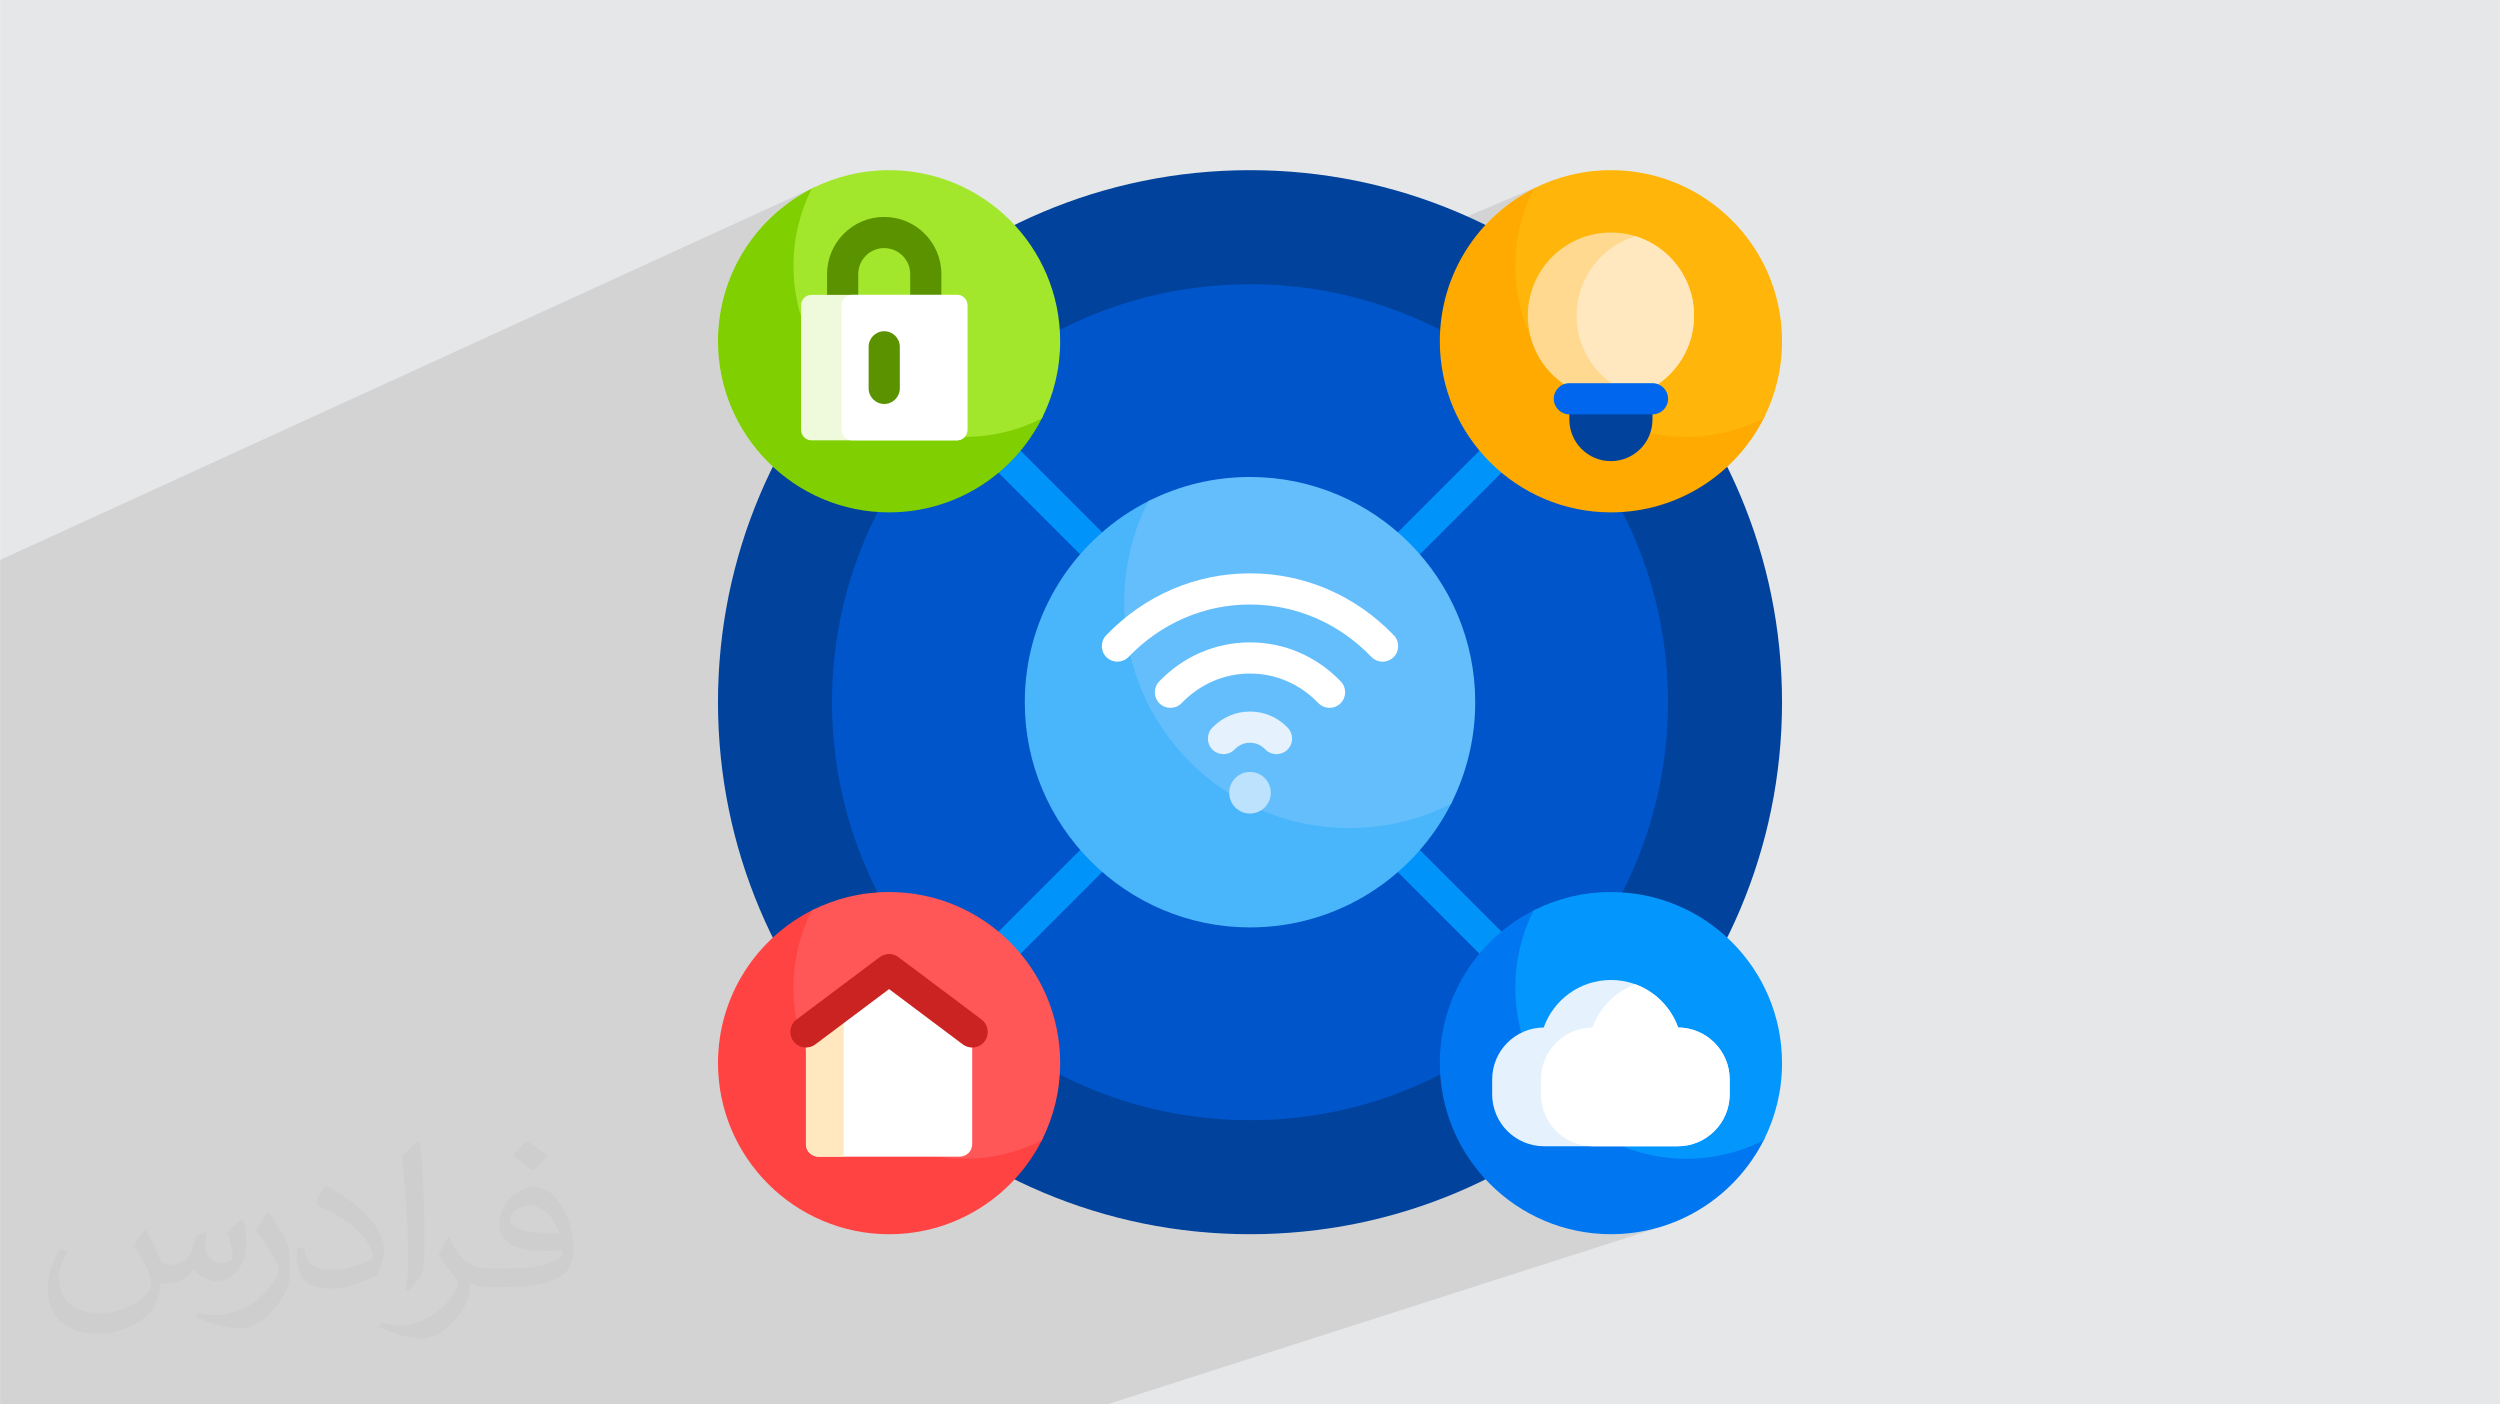 <?xml version="1.0" encoding="UTF-8"?>
<!DOCTYPE svg PUBLIC "-//W3C//DTD SVG 1.0//EN" "http://www.w3.org/TR/2001/REC-SVG-20010904/DTD/svg10.dtd">
<!-- Creator: CorelDRAW -->
<svg xmlns="http://www.w3.org/2000/svg" xml:space="preserve" width="3.708in" height="2.083in" version="1.0" style="shape-rendering:geometricPrecision; text-rendering:geometricPrecision; image-rendering:optimizeQuality; fill-rule:evenodd; clip-rule:evenodd"
viewBox="0 0 3702.73 2080.18"
 xmlns:xlink="http://www.w3.org/1999/xlink"
 xmlns:xodm="http://www.corel.com/coreldraw/odm/2003"
 enable-background="new 0 0 512 512">
 <defs>
  <style type="text/css">
   <![CDATA[
    .fil0 {fill:#E6E7E8}
    .fil3 {fill:#00429C;fill-rule:nonzero}
    .fil4 {fill:#0055CA;fill-rule:nonzero}
    .fil23 {fill:#0066ED;fill-rule:nonzero}
    .fil14 {fill:#0077F0;fill-rule:nonzero}
    .fil5 {fill:#0093FA;fill-rule:nonzero}
    .fil15 {fill:#0396FD;fill-rule:nonzero}
    .fil6 {fill:#49B6FC;fill-rule:nonzero}
    .fil20 {fill:#5A9200;fill-rule:nonzero}
    .fil7 {fill:#65BEFC;fill-rule:nonzero}
    .fil8 {fill:#80CF00;fill-rule:nonzero}
    .fil9 {fill:#A3E72D;fill-rule:nonzero}
    .fil24 {fill:#BDE2FD;fill-rule:nonzero}
    .fil18 {fill:#CB2222;fill-rule:nonzero}
    .fil19 {fill:#E5F2FD;fill-rule:nonzero}
    .fil21 {fill:#EEFADB;fill-rule:nonzero}
    .fil12 {fill:#FF4343;fill-rule:nonzero}
    .fil13 {fill:#FF5757;fill-rule:nonzero}
    .fil10 {fill:#FFAA00;fill-rule:nonzero}
    .fil11 {fill:#FFB509;fill-rule:nonzero}
    .fil22 {fill:#FFD98F;fill-rule:nonzero}
    .fil17 {fill:#FFE7BF;fill-rule:nonzero}
    .fil16 {fill:white;fill-rule:nonzero}
    .fil2 {fill:#373435;fill-opacity:0.031}
    .fil1 {fill:#2B2A29;fill-opacity:0.102}
   ]]>
  </style>
 </defs>
 <g id="Layer_x0020_1">
  <polygon class="fil0" points="-0,0 3702.73,0 3702.73,2080.18 -0,2080.18 "/>
  <polygon class="fil1" points="1639.56,2080.18 1601.78,2080.18 1215.26,2080.18 1192.27,2080.18 1094.49,2080.18 627.62,2080.18 587.21,2080.18 541.34,2080.18 -0,2080.18 -0,1967.92 -0,1824.69 -0,1473.86 -0,1266.04 -0,1245.91 -0,1245.91 -0,1245.85 -0,1245.8 -0,1245.77 -0,1245.39 -0,1183.79 -0,1001.06 -0,1000.41 -0,979.8 -0,829.57 -0,829.56 -0,829.49 -0,829.47 -0,829.36 1211.12,275.06 1204.73,278.09 1204.58,278.17 1203.98,278.46 1202.36,279.27 1202.36,279.29 1194.7,283.33 1187.2,287.64 1179.87,292.18 1172.7,296.96 1165.71,301.98 1158.9,307.22 1152.27,312.69 1145.83,318.38 1139.59,324.27 1133.56,330.38 1127.73,336.68 1122.12,343.18 1116.72,349.87 1111.55,356.74 1106.61,363.79 1101.91,371.01 1097.44,378.4 1093.23,385.96 1089.27,393.66 1085.57,401.52 1082.13,409.52 1078.96,417.66 1076.06,425.93 1073.45,434.34 1071.12,442.86 1069.09,451.5 1067.35,460.25 1065.91,469.11 1064.79,478.07 1063.98,487.12 1063.49,496.26 1063.32,505.48 1063.41,512.33 1063.69,519.14 1064.14,525.89 1064.28,527.36 1532.55,319.23 1522.5,323.76 1512.53,328.43 1502.64,333.24 1064.34,528.03 1064.77,532.6 1065.57,539.26 1066.54,545.86 1067.69,552.41 1069,558.9 1070.48,565.33 1072.12,571.7 1073.92,578 1075.88,584.23 1077.99,590.4 1080.25,596.49 1082.67,602.51 1085.23,608.45 1087.95,614.32 1090.81,620.1 1093.8,625.8 1096.94,631.41 1100.22,636.94 1103.63,642.37 1107.17,647.71 1110.84,652.96 1114.64,658.11 1118.57,663.16 1122.61,668.1 1126.78,672.95 1131.07,677.68 1135.47,682.31 1139.99,686.82 1144.62,691.23 1139.81,701.12 1135.13,711.1 1130.59,721.15 1126.19,731.27 1121.92,741.47 1117.8,751.74 1113.81,762.08 1109.97,772.49 1109.75,773.12 2286.67,272.25 2280.18,275.12 2273.79,278.17 2273.19,278.46 2272.48,278.82 2271.57,279.27 2271.57,279.28 2266.54,281.9 2261.59,284.62 2256.7,287.46 2251.88,290.4 2247.13,293.44 2242.46,296.58 2237.86,299.82 2233.33,303.16 2228.89,306.6 2224.51,310.14 2220.23,313.77 2216.02,317.49 2211.9,321.3 2207.87,325.2 2203.92,329.19 2200.06,333.26 1100.85,799.31 1099.3,804.12 1096.04,814.79 1092.92,825.53 1089.95,836.34 1087.13,847.2 1084.46,858.12 1081.95,869.1 1079.59,880.14 1077.38,891.23 1075.33,902.39 1073.44,913.59 1071.7,924.85 1070.12,936.16 1068.71,947.52 1067.46,958.93 1066.37,970.39 1065.44,981.9 1064.68,993.44 1064.09,1005.04 1063.67,1016.69 1063.41,1028.37 1063.32,1040.09 1063.41,1051.81 1063.67,1063.48 1064.09,1075.12 1064.68,1086.71 1065.44,1098.25 1066.37,1109.75 1067.45,1121.21 1068.7,1132.61 1070.12,1143.96 1071.69,1155.27 1073.43,1166.52 1075.32,1177.72 1077.37,1188.87 1079.57,1199.96 1081.93,1210.99 1084.44,1221.96 1087.11,1232.88 1089.92,1243.74 1092.88,1254.54 1096,1265.27 1099.26,1275.94 1102.67,1286.54 1106.22,1297.08 1109.92,1307.56 1113.76,1317.96 1117.74,1328.3 1121.86,1338.56 1126.12,1348.75 1130.52,1358.87 1135.06,1368.92 1139.73,1378.88 1144.53,1388.78 1139.9,1393.18 1135.39,1397.69 1130.99,1402.31 1126.7,1407.05 1122.54,1411.89 1118.49,1416.83 1114.57,1421.88 1110.77,1427.03 1107.1,1432.27 1103.57,1437.61 1100.16,1443.05 1096.89,1448.58 1093.75,1454.19 1090.76,1459.89 1087.91,1465.68 1085.2,1471.55 1082.64,1477.5 1080.22,1483.52 1077.96,1489.62 1075.85,1495.79 1073.89,1502.03 1072.1,1508.35 1070.46,1514.72 1068.99,1521.16 1067.68,1527.66 1066.54,1534.22 1065.56,1540.84 1064.77,1547.51 1064.14,1554.24 1063.68,1561.01 1063.41,1567.83 1063.32,1574.69 1063.65,1587.71 1064.64,1600.55 1066.25,1613.21 1068.48,1625.67 1071.32,1637.92 1074.75,1649.94 1078.74,1661.7 1083.29,1673.2 1088.37,1684.42 1093.98,1695.35 1100.09,1705.96 1106.69,1716.24 1113.77,1726.19 1121.3,1735.76 1129.28,1744.96 1137.68,1753.77 1146.48,1762.17 1155.69,1770.15 1165.27,1777.68 1175.21,1784.76 1185.49,1791.36 1196.1,1797.48 1207.03,1803.08 1218.25,1808.17 1229.75,1812.71 1241.52,1816.71 1253.53,1820.13 1265.78,1822.97 1277.33,1825.04 1502.67,1746.92 1512.57,1751.73 1522.54,1756.4 1532.59,1760.93 1542.7,1765.33 1552.9,1769.59 1563.16,1773.71 1573.5,1777.69 1583.9,1781.53 1594.37,1785.23 1604.91,1788.78 1615.52,1792.19 1626.19,1795.45 1636.92,1798.56 1647.72,1801.53 1658.57,1804.35 1669.49,1807.01 1680.46,1809.52 1691.5,1811.88 1702.59,1814.09 1713.73,1816.14 1724.93,1818.03 1736.19,1819.76 1747.49,1821.33 1758.84,1822.75 1770.25,1824 1781.7,1825.09 1793.2,1826.01 1804.74,1826.77 1816.33,1827.36 1827.97,1827.79 1839.64,1828.04 1851.36,1828.13 1863.08,1828.04 1874.77,1827.79 1886.41,1827.36 1898.01,1826.77 1909.56,1826.01 1921.06,1825.08 1932.52,1823.99 1943.93,1822.74 1955.3,1821.33 1966.61,1819.75 1977.86,1818.02 1989.07,1816.12 1992.79,1815.44 2200.23,1746.83 2204.63,1751.46 2209.15,1755.98 2213.77,1760.38 2218.51,1764.67 2223.35,1768.83 2228.3,1772.88 2233.35,1776.81 2238.5,1780.61 2243.74,1784.28 2249.09,1787.82 2254.52,1791.23 2260.04,1794.51 2265.66,1797.64 2271.36,1800.64 2277.14,1803.5 2283,1806.21 2288.94,1808.78 2294.96,1811.2 2301.06,1813.46 2307.22,1815.58 2313.46,1817.54 2319.76,1819.34 2326.12,1820.98 2332.56,1822.45 2339.05,1823.76 2345.59,1824.91 2352.2,1825.88 2358.85,1826.69 2365.56,1827.31 2372.32,1827.76 2379.12,1828.04 2385.97,1828.13 2395.19,1827.96 2404.33,1827.47 2413.39,1826.66 2422.34,1825.54 2431.2,1824.1 2439.95,1822.37 2448.59,1820.33 2457.11,1818.01 2465.52,1815.39 "/>
  <path class="fil2" d="M215.96 1821.93c7.07,10.71 11.65,21.01 16.13,32.45 3.33,6.66 5.09,18.93 20.7,18.93 4.57,0 11.13,-1.35 16.95,-4.57 6.55,-3.44 11.54,-8.64 14.15,-16.53l6.24 -21.01 15.19 -7.49 1.04 1.04c-2.08,7.91 -2.59,15.5 -2.59,21.43 0,17.57 15.19,24.23 27.25,24.23 7.07,0 13.42,-3.44 13.42,-9.89 0,-8.32 -3.53,-22.47 -8.12,-35.16 7.07,-7.07 14.15,-14.15 22.26,-19.87l1.25 0.63c3.53,14.98 5.51,29.75 5.51,39.63 0,9.67 -4.27,20.39 -7.8,27.36 -7.28,13.73 -20.18,24.65 -35.78,24.65 -11.85,0 -25.06,-5.93 -34.12,-16.95l-0.52 0c-8.53,10.61 -21.74,20.18 -42.86,20.18l-6.55 0c-1.04,13.94 -4.05,23.81 -8.64,32.66 -12.58,24.54 -49.92,41.92 -85.08,41.92 -48.89,0 -73.43,-28.19 -73.43,-65.73 0,-23.19 7.59,-44.72 19.24,-60.01l9.56 3.95c-7.28,13.94 -12.17,27.04 -12.17,39.94 0,35.16 28.61,51.9 61.58,51.9 30.58,0 68.44,-19.45 75.31,-42.02 -2.59,-24.65 -11.85,-36.19 -26,-58.66 4.27,-7.49 9.78,-14.98 16.64,-22.98l1.25 0 0 0 0 0 -0.01 -0.04zm563.83 -132.3c10.3,6.45 20.39,14.04 30.27,22.78 -5.51,7.8 -12.38,14.88 -20.91,21.12 -9.89,-8.01 -19.76,-14.88 -29.86,-22.16 6.86,-7.7 13.63,-15.08 20.49,-21.74l0 0 0 0 0 0 0 0 0 0 0.01 0zm5.3 96.11c-16.64,0 -30.27,10.92 -30.27,19.03 0,17.38 33.28,22.78 73.12,22.56 -4.99,-20.39 -22.47,-41.61 -42.86,-41.61l0 0.01zm-37.35 92.99c21.64,0 40.57,-0.63 55.02,-4.27 16.13,-4.05 29.75,-12.17 29.75,-17.78 0,-1.46 0,-3.22 -0.52,-4.68 -9.05,0.83 -19.45,0.83 -28.5,0.83 -29.33,0 -51.79,-6.66 -60.64,-23.09 -2.19,-4.57 -3.74,-9.67 -3.74,-15.5 0,-15.92 6.86,-31.41 18.93,-42.13 10.08,-8.84 21.22,-14.35 32.55,-14.35 20.49,0 36.81,16.44 48.26,42.34 6.24,14.15 10.5,30.47 10.5,51.07 0,13.73 -3.74,25.27 -12.27,33.8 -15.92,15.4 -45.24,21.22 -90.17,21.22l-20.39 0 0 0 -5.3 0c-11.13,0 -19.14,-1.98 -25.48,-6.86l-1.04 0c0.31,2.59 0.52,5.09 0.52,7.49 0,10.08 -3.33,22.98 -10.08,33.28 -19.97,29.64 -41.61,42.53 -60.33,42.53 -18.93,0 -42.13,-7.28 -63.03,-16.75l3.74 -7.28c6.76,2.81 16.13,4.68 29.02,4.68 33.8,0 78.21,-32.45 83.72,-64.17 -1.25,-2.59 -3.53,-6.03 -6.76,-9.67 -9.89,-11.75 -16.13,-21.53 -21.95,-31.82 4.99,-9.89 9.56,-17.78 13.83,-24.96l1.77 -0.21c14.46,29.44 27.56,46.28 56.78,46.28l4.57 0 0 0 21.22 0 0 0 0 0 0 0 0 0 0 0 0.04 0zm-146.45 31.1c2.5,-13.52 2.7,-28.7 2.7,-42.86l0 -21.01c0,-39.21 -4.99,-96.2 -9.05,-133.34 7.07,-7.59 16.95,-16.53 24.75,-22.56l2.29 0.63c5.3,46.7 6.55,100.79 6.55,150.81 0,13.11 -0.52,25.9 -1.77,35.26 -0.73,11.85 -7.59,20.8 -22.26,34.53l-3.22 -1.46zm-150.71 -61.89c0.73,18.41 9.78,32.87 41.4,32.87 19.66,0 36.3,-5.09 54.71,-13.83 3.33,-1.46 5.09,-3.44 5.09,-5.09 0,-11.54 -8.84,-26.83 -23.71,-40.77 -14.46,-13.11 -33.6,-24.65 -51.48,-32.35 -6.14,-2.59 -8.12,-5.3 -8.12,-7.91 0,-5.3 7.07,-16.44 12.9,-24.44l1.98 -0.21c20.49,10.71 43.38,26.63 60.33,44.3 15.4,16.33 24.96,32.87 24.96,50.86 0,13.31 -4.05,25.79 -10.61,37.44 -22.47,11.33 -46.39,19.97 -70.1,19.97 -28.81,0 -48.47,-13.52 -48.47,-45.24 0,-3.44 0,-8.73 1.25,-15.61l9.89 0 0 0 0 0 0 0 0 0 0 0 -0.01 0zm-52.11 -52.32l17.89 28.92c6.55,10.71 12.69,22.37 12.69,40.77l0 23.5c0,19.03 -12.17,39.42 -31.82,59.6 -15.4,13.63 -29.02,19.45 -41.61,19.45 -18.72,0 -40.15,-5.82 -64.9,-16.44l2.81 -7.28c7.8,2.08 16.84,3.84 27.98,3.84 35.58,-0.21 71.97,-26.21 88.61,-57.93 1.98,-3.64 2.7,-7.07 2.7,-9.47 0,-3.64 -1.98,-7.7 -3.53,-11.33 -9.05,-17.05 -19.14,-32.66 -30.27,-47.12 5.82,-9.16 11.65,-17.99 17.99,-26.73l1.46 0.21 0 0 0 0 0 0 0 0 0 0 -0.01 0z"/>
  <g id="_2407486521120">
   <g>
    <path class="fil3" d="M2639.4 1040.09c0,435.22 -352.82,788.04 -788.04,788.04 -435.22,0 -788.04,-352.82 -788.04,-788.04 0,-435.22 352.82,-788.04 788.04,-788.04 435.22,0 788.04,352.82 788.04,788.04z"/>
    <path class="fil4" d="M2470.49 1040.09c0,341.94 -277.19,619.13 -619.13,619.13 -341.94,0 -619.13,-277.19 -619.13,-619.13 0,-341.94 277.19,-619.13 619.13,-619.13 341.94,0 619.13,277.19 619.13,619.13z"/>
    <path class="fil5" d="M2270.88 1426.95c9.01,9.01 9.01,23.63 0,32.65 -4.51,4.5 -10.42,6.76 -16.33,6.76 -5.9,0 -11.82,-2.25 -16.33,-6.76l-386.86 -386.86 -386.86 386.87c-4.51,4.5 -10.42,6.76 -16.33,6.76 -5.9,0 -11.82,-2.25 -16.32,-6.76 -9.02,-9.02 -9.02,-23.64 0,-32.65l386.86 -386.86 -386.86 -386.86c-9.02,-9.02 -9.02,-23.64 0,-32.65 9.01,-9.02 23.63,-9.02 32.65,0l386.87 386.86 386.86 -386.86c9.01,-9.02 23.63,-9.02 32.65,0 9.02,9.01 9.02,23.63 0,32.65l-386.86 386.86 386.87 386.86z"/>
    <path class="fil6" d="M2150.44 1188.06c-54.53,110.01 -167.97,185.63 -299.07,185.63 -183.8,0 -333.6,-149.8 -333.6,-333.6 0,-131.22 75.76,-244.75 185.94,-299.22 4.27,-2.11 8.89,2.16 7.14,6.58 -15.09,38.05 -23.39,79.53 -23.39,122.96 0,184.2 149.4,333.6 333.61,333.6 43.3,0 84.68,-8.25 122.64,-23.26 4.53,-1.8 8.91,2.94 6.75,7.32z"/>
    <path class="fil7" d="M2184.96 1040.09c0,54.18 -12.91,105.34 -35.84,150.58 -45.23,22.92 -96.4,35.84 -150.58,35.84 -184.24,0 -333.6,-149.36 -333.6,-333.6 0,-54.18 12.92,-105.34 35.84,-150.58 45.23,-22.92 96.4,-35.84 150.58,-35.84 184.24,0 333.6,149.36 333.6,333.6z"/>
    <path class="fil8" d="M1543.96 617.9c-41.43,83.57 -127.6,141.02 -227.2,141.03 -139.64,0 -253.44,-113.8 -253.44,-253.44 0,-99.69 57.56,-185.93 141.25,-227.32 3.24,-1.6 6.76,1.64 5.42,5 -11.47,28.91 -17.77,60.42 -17.77,93.41 0,139.94 113.5,253.44 253.43,253.44 32.9,0 64.33,-6.27 93.17,-17.67 3.45,-1.36 6.77,2.24 5.13,5.56l0 0z"/>
    <path class="fil9" d="M1570.19 505.48c0,41.16 -9.82,80.03 -27.23,114.4 -34.37,17.41 -73.23,27.22 -114.39,27.22 -139.97,0 -253.44,-113.47 -253.44,-253.44 0,-41.16 9.82,-80.03 27.23,-114.39 34.37,-17.41 73.24,-27.22 114.39,-27.22 139.97,0 253.44,113.46 253.44,253.43z"/>
    <path class="fil10" d="M2613.17 617.9c-41.43,83.57 -127.61,141.02 -227.2,141.03 -139.64,0 -253.44,-113.8 -253.44,-253.44 0,-99.69 57.56,-185.94 141.25,-227.32 3.24,-1.6 6.76,1.64 5.42,5 -11.47,28.91 -17.77,60.42 -17.77,93.41 0,139.94 113.5,253.44 253.44,253.44 32.9,0 64.33,-6.27 93.17,-17.67 3.44,-1.36 6.77,2.24 5.12,5.56l0 0z"/>
    <path class="fil11" d="M2639.4 505.48c0,41.16 -9.81,80.03 -27.23,114.4 -34.37,17.41 -73.23,27.22 -114.39,27.22 -139.97,0 -253.43,-113.47 -253.43,-253.44 0,-41.16 9.81,-80.03 27.22,-114.39 34.37,-17.41 73.24,-27.22 114.39,-27.22 139.97,0 253.44,113.46 253.44,253.43z"/>
    <path class="fil12" d="M1543.96 1687.1c-41.43,83.57 -127.6,141.03 -227.2,141.03 -139.64,0 -253.44,-113.8 -253.44,-253.44 0,-99.69 57.56,-185.94 141.25,-227.31 3.24,-1.6 6.76,1.64 5.42,5 -11.47,28.91 -17.77,60.42 -17.77,93.41 0,139.93 113.5,253.44 253.43,253.43 32.9,0 64.33,-6.27 93.17,-17.67 3.45,-1.36 6.77,2.24 5.13,5.56l0 0z"/>
    <path class="fil13" d="M1570.19 1574.69c0,41.16 -9.82,80.03 -27.23,114.39 -34.37,17.41 -73.23,27.23 -114.39,27.23 -139.97,0 -253.44,-113.47 -253.44,-253.44 0,-41.16 9.82,-80.03 27.23,-114.39 34.37,-17.41 73.23,-27.23 114.39,-27.23 139.97,0 253.44,113.47 253.44,253.44z"/>
    <path class="fil14" d="M2613.17 1687.1c-41.43,83.57 -127.61,141.03 -227.2,141.03 -139.64,0 -253.44,-113.8 -253.44,-253.44 0,-99.69 57.56,-185.94 141.25,-227.31 3.24,-1.6 6.76,1.64 5.42,5 -11.47,28.91 -17.77,60.42 -17.77,93.41 0,139.93 113.5,253.44 253.44,253.43 32.9,0 64.33,-6.27 93.17,-17.67 3.44,-1.36 6.77,2.24 5.12,5.56l0 0z"/>
    <path class="fil15" d="M2639.4 1574.69c0,41.16 -9.81,80.03 -27.23,114.39 -34.37,17.41 -73.23,27.23 -114.39,27.23 -139.97,0 -253.43,-113.47 -253.43,-253.44 0,-41.16 9.81,-80.03 27.22,-114.39 34.37,-17.41 73.23,-27.23 114.39,-27.23 139.97,0 253.44,113.47 253.44,253.44z"/>
    <path class="fil16" d="M1439.89 1537.75l0 156.99c0,10.2 -8.27,18.47 -18.47,18.47l-209.32 0c-10.2,0 -18.47,-8.27 -18.47,-18.47l0 -156.99c0,-5.81 2.74,-11.29 7.39,-14.78l104.66 -78.5c6.56,-4.93 15.59,-4.93 22.16,0l104.66 78.5c4.65,3.49 7.39,8.97 7.39,14.78l0 0z"/>
    <path class="fil17" d="M1249.53 1713.22l-37.44 0c-10.2,0 -18.47,-8.27 -18.47,-18.47l0 -156.99c0,-5.81 2.74,-11.29 7.39,-14.78l48.52 -36.39 0 226.63z"/>
    <path class="fil18" d="M1458.36 1542.37c-4.54,6.05 -11.47,9.23 -18.49,9.23 -4.82,0 -9.68,-1.51 -13.83,-4.62l-109.28 -81.96 -109.28 81.96c-10.2,7.65 -24.67,5.58 -32.32,-4.62 -7.65,-10.2 -5.59,-24.67 4.62,-32.32l123.13 -92.35c8.21,-6.16 19.49,-6.16 27.71,0l123.13 92.35c10.2,7.65 12.27,22.12 4.62,32.32l0 0z"/>
    <path class="fil19" d="M2561.87 1598.88l0 21.99c0,42.5 -34.46,76.96 -76.96,76.96l-197.89 0c-42.5,0 -76.96,-34.46 -76.96,-76.96l0 -21.99c0,-42.3 34.14,-76.63 76.37,-76.95 14.49,-41 53.58,-70.37 99.53,-70.37 45.96,0 85.05,29.37 99.54,70.37 42.23,0.32 76.36,34.65 76.36,76.95z"/>
    <path class="fil16" d="M2484.91 1697.83l-125.58 0c-42.5,0 -76.96,-34.46 -76.96,-76.96l0 -21.99c0,-42.3 34.14,-76.63 76.37,-76.95 10.48,-29.67 33.85,-53.24 63.38,-64.01 29.53,10.77 52.9,34.34 63.38,64.01 42.23,0.31 76.36,34.65 76.36,76.95l0 21.99c0,42.5 -34.46,76.96 -76.96,76.96z"/>
    <path class="fil20" d="M1309.58 321.31c-46.68,0 -84.65,37.97 -84.65,84.65l0 123.13c0,12.75 10.34,23.09 23.09,23.09l123.13 0c12.75,0 23.09,-10.33 23.09,-23.09l0 -123.13c0,-46.68 -37.97,-84.65 -84.66,-84.65l0 0zm38.48 184.7l-76.96 0 0 -100.05c0,-21.22 17.26,-38.48 38.48,-38.48 21.22,0 38.48,17.26 38.48,38.48l0 100.05z"/>
    <path class="fil21" d="M1432.72 452.14l0 184.7c0,8.5 -6.89,15.39 -15.39,15.39l-215.48 0c-8.5,0 -15.39,-6.89 -15.39,-15.39l0 -184.7c0,-8.5 6.89,-15.39 15.39,-15.39l215.48 0c8.5,0 15.39,6.89 15.39,15.39l0 0z"/>
    <path class="fil16" d="M1432.72 452.14l0 184.7c0,8.5 -6.89,15.39 -15.39,15.39l-155.55 0c-8.5,0 -15.39,-6.89 -15.39,-15.39l0 -184.7c0,-8.5 6.9,-15.39 15.39,-15.39l155.55 0c8.5,0 15.39,6.89 15.39,15.39l0 0z"/>
    <path class="fil20" d="M1332.67 513.7l0 61.57c0,12.75 -10.33,23.09 -23.09,23.09 -12.75,0 -23.09,-10.34 -23.09,-23.09l0 -61.57c0,-12.75 10.34,-23.09 23.09,-23.09 12.75,0 23.09,10.34 23.09,23.09z"/>
    <path class="fil22" d="M2509.1 467.53c0,68 -55.13,123.13 -123.13,123.13 -68,0 -123.13,-55.13 -123.13,-123.13 0,-68 55.13,-123.13 123.13,-123.13 68.01,0 123.13,55.13 123.13,123.13z"/>
    <path class="fil17" d="M2509.1 467.53c0,55.42 -36.62,102.29 -86.98,117.74 -50.36,-15.44 -86.97,-62.32 -86.97,-117.74 0,-55.42 36.61,-102.29 86.97,-117.74 50.36,15.45 86.98,62.32 86.98,117.74z"/>
    <path class="fil3" d="M2447.53 590.66l0 30.78c0,34 -27.56,61.57 -61.57,61.57 -34,0 -61.56,-27.56 -61.56,-61.57l0 -30.78 123.13 0z"/>
    <path class="fil23" d="M2470.62 590.66c0,12.75 -10.33,23.09 -23.09,23.09l-123.13 0c-12.75,0 -23.09,-10.34 -23.09,-23.09 0,-12.75 10.33,-23.09 23.09,-23.09l123.13 0c12.75,0 23.09,10.34 23.09,23.09l-0 0z"/>
    <path class="fil24" d="M1882.15 1174.22c0,17 -13.78,30.78 -30.78,30.78 -17,0 -30.78,-13.78 -30.78,-30.78 0,-17 13.78,-30.78 30.78,-30.78 17,0 30.78,13.78 30.78,30.78z"/>
    <path class="fil19" d="M1851.36 1053.94c-21.16,0 -41.03,8.53 -55.92,24.02 -8.84,9.19 -8.55,23.8 0.64,32.64 9.19,8.84 23.81,8.55 32.64,-0.64 6.1,-6.35 14.15,-9.85 22.64,-9.85 8.5,0 16.53,3.5 22.64,9.85 4.53,4.71 10.58,7.08 16.64,7.08 5.76,0 11.52,-2.14 16,-6.45 9.19,-8.84 9.47,-23.45 0.64,-32.64 -14.89,-15.49 -34.75,-24.02 -55.92,-24.02z"/>
    <path class="fil16" d="M1985.85 1009.35c8.84,9.19 8.55,23.8 -0.64,32.64 -4.47,4.31 -10.24,6.45 -16,6.45 -6.06,0 -12.11,-2.37 -16.64,-7.08 -27.11,-28.19 -63.05,-43.71 -101.2,-43.71 -38.15,0 -74.09,15.52 -101.21,43.71 -8.84,9.19 -23.45,9.48 -32.64,0.64 -9.19,-8.84 -9.48,-23.45 -0.64,-32.64 35.9,-37.33 83.66,-57.88 134.49,-57.88 50.82,0 98.59,20.56 134.49,57.88zm78.56 -68.38c-56.9,-59.16 -132.56,-91.74 -213.05,-91.74 -80.49,0 -156.15,32.58 -213.05,91.74 -8.84,9.19 -8.55,23.81 0.64,32.64 9.19,8.84 23.81,8.55 32.64,-0.64 48.11,-50.02 111.95,-77.58 179.77,-77.58 67.81,0 131.66,27.55 179.76,77.58 4.54,4.71 10.59,7.08 16.64,7.08 5.76,0 11.53,-2.14 16,-6.44 9.19,-8.84 9.47,-23.46 0.64,-32.65z"/>
   </g>
  </g>
 </g>
</svg>
